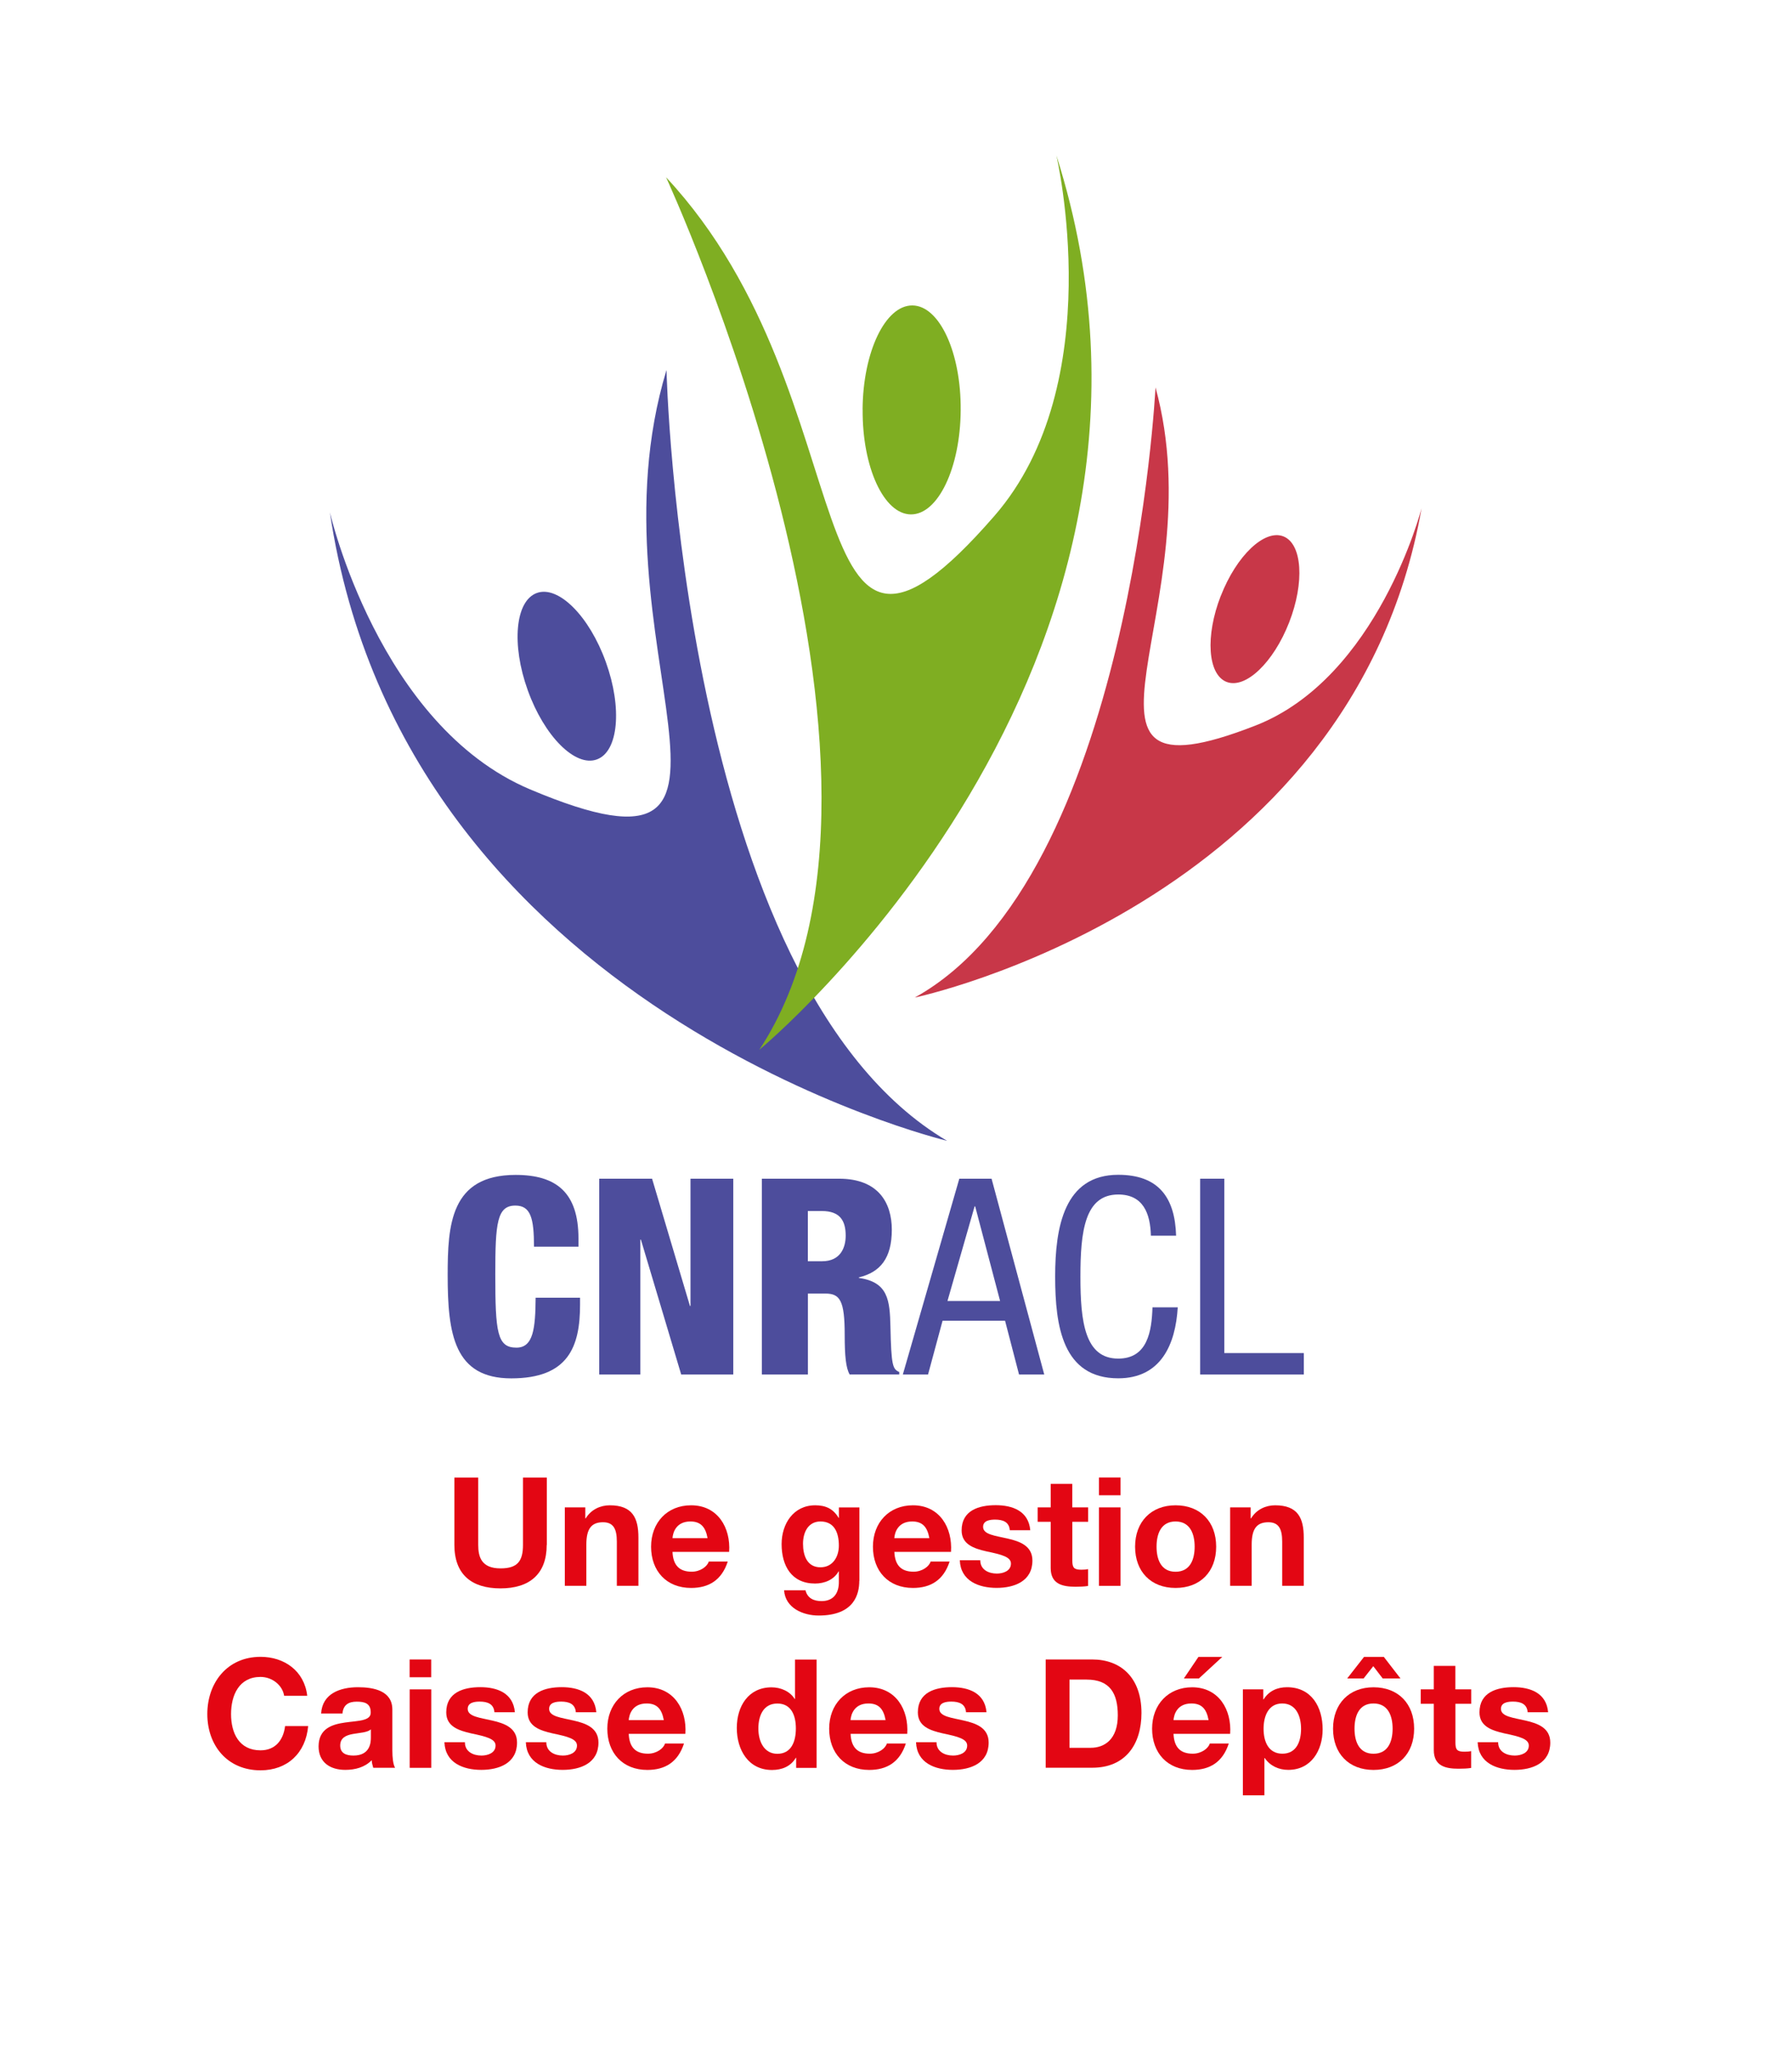 <?xml version="1.0" encoding="UTF-8"?>
<svg id="Calque_1" data-name="Calque 1" xmlns="http://www.w3.org/2000/svg" viewBox="0 0 325.52 372.71">
    <defs>
        <style>
            .cls-1 {
            fill: #e30613;
            }

            .cls-2 {
            fill: #c83748;
            }

            .cls-3 {
            fill: #4d4d9c;
            }

            .cls-4 {
            fill: #7fae22;
            }
        </style>
    </defs>
    <g>
        <g>
            <path class="cls-3" d="M110.06,120.25c3.01,8.35,2.27,16.26-1.65,17.67-3.92,1.42-9.54-4.21-12.54-12.56-3.01-8.35-2.27-16.26,1.65-17.67,3.92-1.42,9.54,4.21,12.54,12.56Z"/>
            <path class="cls-3" d="M172.04,207.18s-98.66-23.57-112.12-114.16c0,0,8.86,38.73,36.38,50.34,48.8,20.59,9.78-26.81,24.77-76.16,0,0,2.58,111.5,50.97,139.98h0Z"/>
            <path class="cls-4" d="M137.92,190.66s83.69-69.09,53.97-162.45c0,0,9.72,41.38-11.26,65.49-37.18,42.75-22.01-21.15-59.64-61.51,0,0,50.01,108.34,16.93,158.47Z"/>
            <path class="cls-4" d="M156.7,74.37c-.08,10.48,3.85,19.01,8.76,19.05,4.92.04,8.98-8.43,9.05-18.9.09-10.48-3.85-19.01-8.77-19.05-4.92-.04-8.98,8.43-9.05,18.9h0Z"/>
            <path class="cls-2" d="M166.18,181.16s79.37-16.74,92.05-88.86c0,0-7.91,30.77-30.16,39.46-39.44,15.42-7.25-21.63-18.17-61.41,0,0-4.45,89.08-43.73,110.81h0Z"/>
            <path class="cls-2" d="M221.76,108.2c-2.85,7.3-2.38,14.3,1.05,15.64s8.51-3.5,11.36-10.79,2.38-14.3-1.04-15.64c-3.43-1.34-8.51,3.49-11.36,10.79h0Z"/>
        </g>
        <g>
            <path class="cls-3" d="M97,226.41c0-5.18-.6-7.47-3.39-7.47-3.33,0-3.64,3.19-3.64,12.5,0,10.55.35,13.3,3.84,13.3,3.09,0,3.44-3.53,3.49-9.06h8.07v1.24c0,7.67-2.14,13.4-12.5,13.4s-11.55-8.02-11.55-18.72c0-9.11.49-18.23,12.35-18.23,7.37,0,11.41,3.19,11.41,11.55v1.49h-8.07,0Z"/>
            <path class="cls-3" d="M108.84,214.06h9.61l6.88,23.11h.1v-23.11h7.77v35.56h-9.46l-7.32-24.5h-.1v24.5h-7.47v-35.56h0Z"/>
            <path class="cls-3" d="M138.38,214.06h14.05c7.12,0,9.57,4.38,9.57,9.26,0,5.18-2.09,7.72-5.98,8.66v.1c5.33.75,5.62,4.08,5.73,8.86.15,7.02.4,7.72,1.6,8.22v.45h-9.02c-.65-1.2-.89-3.19-.89-7.22,0-6.18-.85-7.47-3.49-7.47h-3.19v14.7h-8.37v-35.56h0ZM146.75,229.05h2.59c3.38,0,4.28-2.54,4.28-4.64,0-2.69-1-4.48-4.33-4.48h-2.54v9.11h0Z"/>
            <path class="cls-3" d="M174.24,214.06h5.88l9.57,35.56h-4.58l-2.54-9.77h-11.35l-2.64,9.77h-4.58l10.26-35.56h-.02ZM172.1,236.27h9.57l-4.53-17.19h-.1l-4.93,17.19Z"/>
            <path class="cls-3" d="M213.94,237.41c-.4,6.73-3.04,12.9-10.81,12.9-10.11,0-11.46-9.51-11.46-18.48s1.64-18.48,11.46-18.48c7.28,0,10.31,4.08,10.51,11.06h-4.58c-.1-4.04-1.4-7.48-5.93-7.48-6.08,0-6.87,6.68-6.87,14.9s.8,14.9,6.87,14.9c5.33,0,6.08-4.98,6.22-9.31h4.59Z"/>
            <path class="cls-3" d="M218.02,214.06h4.38v31.67h14.44v3.89h-18.83v-35.56h0Z"/>
        </g>
    </g>
    <g>
        <path class="cls-1" d="M99.31,280.56c0,5.32-3.14,7.9-8.4,7.9s-8.37-2.54-8.37-7.9v-12.23h4.33v12.23c0,2.15.55,4.27,4.05,4.27,3.09,0,4.08-1.32,4.08-4.27v-12.23h4.33v12.23h0Z"/>
        <path class="cls-1" d="M102.6,273.75h3.72v1.99h.08c.99-1.63,2.7-2.37,4.36-2.37,4.16,0,5.21,2.34,5.21,5.86v8.76h-3.92v-8.04c0-2.34-.66-3.5-2.51-3.5-2.12,0-3.03,1.19-3.03,4.08v7.46h-3.91v-14.25h0Z"/>
        <path class="cls-1" d="M122.16,281.82c.11,2.51,1.3,3.61,3.5,3.61,1.57,0,2.84-.97,3.09-1.85h3.45c-1.1,3.39-3.45,4.8-6.66,4.8-4.49,0-7.27-3.09-7.27-7.49s2.95-7.52,7.27-7.52c4.85,0,7.21,4.08,6.91,8.46h-10.28ZM128.53,279.34c-.36-1.99-1.21-3.03-3.12-3.03-2.54,0-3.17,1.93-3.25,3.03h6.36Z"/>
        <path class="cls-1" d="M156.09,287.09c0,2.34-.85,6.3-7.38,6.3-2.81,0-6.06-1.35-6.28-4.58h3.89c.36,1.46,1.52,1.96,2.92,1.96,2.18,0,3.17-1.46,3.14-3.53v-1.87h-.05c-.85,1.52-2.54,2.21-4.27,2.21-4.3,0-6.08-3.25-6.08-7.16,0-3.69,2.15-7.05,6.11-7.05,1.88,0,3.28.63,4.25,2.29h.05v-1.9h3.72v13.34h0ZM152.38,280.69c0-2.32-.8-4.38-3.34-4.38-2.21,0-3.17,1.93-3.17,4.05s.74,4.27,3.17,4.27c2.23,0,3.34-1.9,3.34-3.94h0Z"/>
        <path class="cls-1" d="M162.46,281.82c.11,2.51,1.3,3.61,3.5,3.61,1.57,0,2.84-.97,3.09-1.85h3.45c-1.1,3.39-3.45,4.8-6.66,4.8-4.49,0-7.27-3.09-7.27-7.49s2.95-7.52,7.27-7.52c4.85,0,7.21,4.08,6.91,8.46h-10.28ZM168.82,279.34c-.36-1.99-1.21-3.03-3.12-3.03-2.54,0-3.17,1.93-3.25,3.03h6.36Z"/>
        <path class="cls-1" d="M178.07,283.37c0,1.68,1.49,2.4,3.01,2.4,1.1,0,2.56-.44,2.56-1.82,0-1.19-1.65-1.63-4.44-2.21-2.29-.52-4.52-1.27-4.52-3.81,0-3.64,3.14-4.58,6.19-4.58s5.97,1.05,6.28,4.55h-3.72c-.11-1.52-1.27-1.93-2.67-1.93-.88,0-2.18.14-2.18,1.32,0,1.41,2.23,1.6,4.44,2.12,2.29.52,4.52,1.35,4.52,4,0,3.75-3.28,4.96-6.5,4.96s-6.55-1.24-6.69-5.02h3.72v.02Z"/>
        <path class="cls-1" d="M194.79,273.75h2.87v2.62h-2.87v7.05c0,1.32.33,1.65,1.65,1.65.44,0,.86-.03,1.21-.11v3.06c-.66.11-1.52.14-2.29.14-2.43,0-4.5-.52-4.5-3.39v-8.4h-2.37v-2.62h2.37v-4.27h3.92v4.27h.01Z"/>
        <path class="cls-1" d="M203.55,271.55h-3.92v-3.23h3.92v3.23ZM199.63,273.75h3.92v14.25h-3.92v-14.25Z"/>
        <path class="cls-1" d="M213.54,273.37c4.5,0,7.38,2.98,7.38,7.52s-2.89,7.49-7.38,7.49-7.35-2.98-7.35-7.49,2.9-7.52,7.35-7.52h0ZM213.54,285.44c2.67,0,3.47-2.26,3.47-4.55s-.8-4.58-3.47-4.58-3.45,2.29-3.45,4.58.8,4.55,3.45,4.55Z"/>
        <path class="cls-1" d="M223.46,273.75h3.72v1.99h.08c.99-1.63,2.7-2.37,4.36-2.37,4.16,0,5.21,2.34,5.21,5.86v8.76h-3.92v-8.04c0-2.34-.66-3.5-2.51-3.5-2.12,0-3.03,1.19-3.03,4.08v7.46h-3.91v-14.25h0Z"/>
        <path class="cls-1" d="M51.62,307.99c-.3-1.96-2.18-3.45-4.3-3.45-3.89,0-5.35,3.31-5.35,6.75s1.46,6.58,5.35,6.58c2.65,0,4.14-1.79,4.47-4.41h4.19c-.44,4.94-3.81,8.04-8.65,8.04-6.06,0-9.67-4.55-9.67-10.22s3.61-10.39,9.67-10.39c4.3,0,7.96,2.54,8.48,7.08h-4.19Z"/>
        <path class="cls-1" d="M58.33,311.18c.22-3.64,3.5-4.77,6.69-4.77,2.84,0,6.25.63,6.25,4.05v7.41c0,1.3.14,2.59.5,3.17h-3.97c-.14-.44-.25-.91-.28-1.38-1.24,1.3-3.03,1.76-4.8,1.76-2.73,0-4.85-1.35-4.85-4.27.05-6.47,9.64-3.01,9.47-6.19,0-1.65-1.16-1.93-2.54-1.93-1.52,0-2.45.61-2.59,2.15h-3.91ZM67.37,314.07c-.66.58-2.04.61-3.25.83-1.21.22-2.32.66-2.32,2.1s1.13,1.82,2.4,1.82c3.06,0,3.17-2.4,3.17-3.28v-1.46h0Z"/>
        <path class="cls-1" d="M78.33,304.6h-3.92v-3.23h3.92v3.23ZM74.42,306.8h3.92v14.25h-3.92v-14.25Z"/>
        <path class="cls-1" d="M84.45,316.42c0,1.68,1.49,2.4,3.01,2.4,1.1,0,2.56-.44,2.56-1.82,0-1.19-1.65-1.63-4.44-2.21-2.29-.52-4.52-1.27-4.52-3.81,0-3.64,3.14-4.58,6.19-4.58s5.97,1.05,6.28,4.55h-3.72c-.11-1.52-1.27-1.93-2.67-1.93-.88,0-2.18.14-2.18,1.32,0,1.41,2.23,1.6,4.44,2.12,2.29.52,4.52,1.35,4.52,4,0,3.75-3.28,4.96-6.5,4.96s-6.55-1.24-6.69-5.02h3.72v.02Z"/>
        <path class="cls-1" d="M99.24,316.42c0,1.68,1.49,2.4,3.01,2.4,1.1,0,2.56-.44,2.56-1.82,0-1.19-1.65-1.63-4.44-2.21-2.29-.52-4.52-1.27-4.52-3.81,0-3.64,3.14-4.58,6.19-4.58s5.97,1.05,6.28,4.55h-3.72c-.11-1.52-1.27-1.93-2.67-1.93-.88,0-2.18.14-2.18,1.32,0,1.41,2.23,1.6,4.44,2.12,2.29.52,4.52,1.35,4.52,4,0,3.75-3.28,4.96-6.5,4.96s-6.55-1.24-6.69-5.02h3.72v.02Z"/>
        <path class="cls-1" d="M114.21,314.87c.11,2.51,1.3,3.61,3.5,3.61,1.57,0,2.84-.97,3.09-1.85h3.45c-1.1,3.39-3.45,4.8-6.66,4.8-4.49,0-7.27-3.09-7.27-7.49s2.95-7.52,7.27-7.52c4.85,0,7.21,4.08,6.91,8.46h-10.28ZM120.58,312.39c-.36-1.99-1.21-3.03-3.12-3.03-2.54,0-3.17,1.93-3.25,3.03h6.36Z"/>
        <path class="cls-1" d="M144.62,319.23h-.06c-.91,1.54-2.48,2.21-4.33,2.21-4.3,0-6.39-3.67-6.39-7.63s2.12-7.38,6.31-7.38c1.68,0,3.34.72,4.22,2.12h.05v-7.16h3.92v19.67h-3.72v-1.82h0ZM141.21,309.37c-2.56,0-3.45,2.23-3.45,4.55s1.02,4.58,3.45,4.58c2.56,0,3.36-2.26,3.36-4.61s-.83-4.52-3.36-4.52Z"/>
        <path class="cls-1" d="M154.51,314.87c.11,2.51,1.3,3.61,3.5,3.61,1.57,0,2.84-.97,3.09-1.85h3.45c-1.1,3.39-3.45,4.8-6.66,4.8-4.49,0-7.27-3.09-7.27-7.49s2.95-7.52,7.27-7.52c4.85,0,7.21,4.08,6.91,8.46h-10.28ZM160.87,312.39c-.36-1.99-1.21-3.03-3.12-3.03-2.54,0-3.17,1.93-3.25,3.03h6.36Z"/>
        <path class="cls-1" d="M170.12,316.42c0,1.68,1.49,2.4,3.01,2.4,1.1,0,2.56-.44,2.56-1.82,0-1.19-1.65-1.63-4.44-2.21-2.29-.52-4.52-1.27-4.52-3.81,0-3.64,3.14-4.58,6.19-4.58s5.97,1.05,6.28,4.55h-3.72c-.11-1.52-1.27-1.93-2.67-1.93-.88,0-2.18.14-2.18,1.32,0,1.41,2.23,1.6,4.44,2.12,2.29.52,4.52,1.35,4.52,4,0,3.75-3.28,4.96-6.5,4.96s-6.55-1.24-6.69-5.02h3.72v.02Z"/>
        <path class="cls-1" d="M189.95,301.37h8.48c5.1,0,8.92,3.23,8.92,9.72,0,5.7-2.92,9.94-8.92,9.94h-8.48v-19.67h0ZM194.28,317.41h3.86c2.51,0,4.91-1.54,4.91-5.89,0-3.97-1.41-6.5-5.68-6.5h-3.09v12.4h0Z"/>
        <path class="cls-1" d="M213.17,314.87c.11,2.51,1.3,3.61,3.5,3.61,1.57,0,2.84-.97,3.09-1.85h3.45c-1.1,3.39-3.45,4.8-6.66,4.8-4.49,0-7.27-3.09-7.27-7.49s2.95-7.52,7.27-7.52c4.85,0,7.21,4.08,6.91,8.46h-10.28ZM219.54,312.39c-.36-1.99-1.21-3.03-3.12-3.03-2.54,0-3.17,1.93-3.25,3.03h6.36ZM217.78,304.82h-2.73l2.65-3.92h4.33l-4.25,3.92Z"/>
        <path class="cls-1" d="M225.76,306.8h3.72v1.82h.06c.96-1.54,2.48-2.21,4.25-2.21,4.47,0,6.47,3.61,6.47,7.66,0,3.81-2.07,7.35-6.25,7.35-1.74,0-3.31-.74-4.27-2.15h-.06v6.77h-3.91v-19.25h-.01ZM236.34,313.96c0-2.29-.91-4.6-3.42-4.6s-3.39,2.29-3.39,4.6.88,4.52,3.42,4.52,3.39-2.21,3.39-4.52Z"/>
        <path class="cls-1" d="M249.5,306.42c4.5,0,7.38,2.98,7.38,7.52s-2.89,7.49-7.38,7.49-7.35-2.98-7.35-7.49,2.9-7.52,7.35-7.52ZM247.79,300.9h3.58l3.03,3.92h-3.23l-1.71-2.23-1.76,2.23h-2.98l3.06-3.92h0ZM249.5,318.49c2.67,0,3.47-2.26,3.47-4.55s-.8-4.58-3.47-4.58-3.45,2.29-3.45,4.58.8,4.55,3.45,4.55Z"/>
        <path class="cls-1" d="M264.38,306.8h2.87v2.62h-2.87v7.05c0,1.32.33,1.65,1.65,1.65.44,0,.86-.03,1.21-.11v3.06c-.66.11-1.52.14-2.29.14-2.43,0-4.5-.52-4.5-3.39v-8.4h-2.37v-2.62h2.37v-4.27h3.92v4.27h.01Z"/>
        <path class="cls-1" d="M272.14,316.42c0,1.68,1.49,2.4,3.01,2.4,1.1,0,2.56-.44,2.56-1.82,0-1.19-1.65-1.63-4.44-2.21-2.29-.52-4.52-1.27-4.52-3.81,0-3.64,3.14-4.58,6.19-4.58s5.97,1.05,6.28,4.55h-3.72c-.11-1.52-1.27-1.93-2.67-1.93-.88,0-2.18.14-2.18,1.32,0,1.41,2.23,1.6,4.44,2.12,2.29.52,4.52,1.35,4.52,4,0,3.75-3.28,4.96-6.5,4.96s-6.55-1.24-6.69-5.02h3.72v.02Z"/>
    </g>
</svg>
